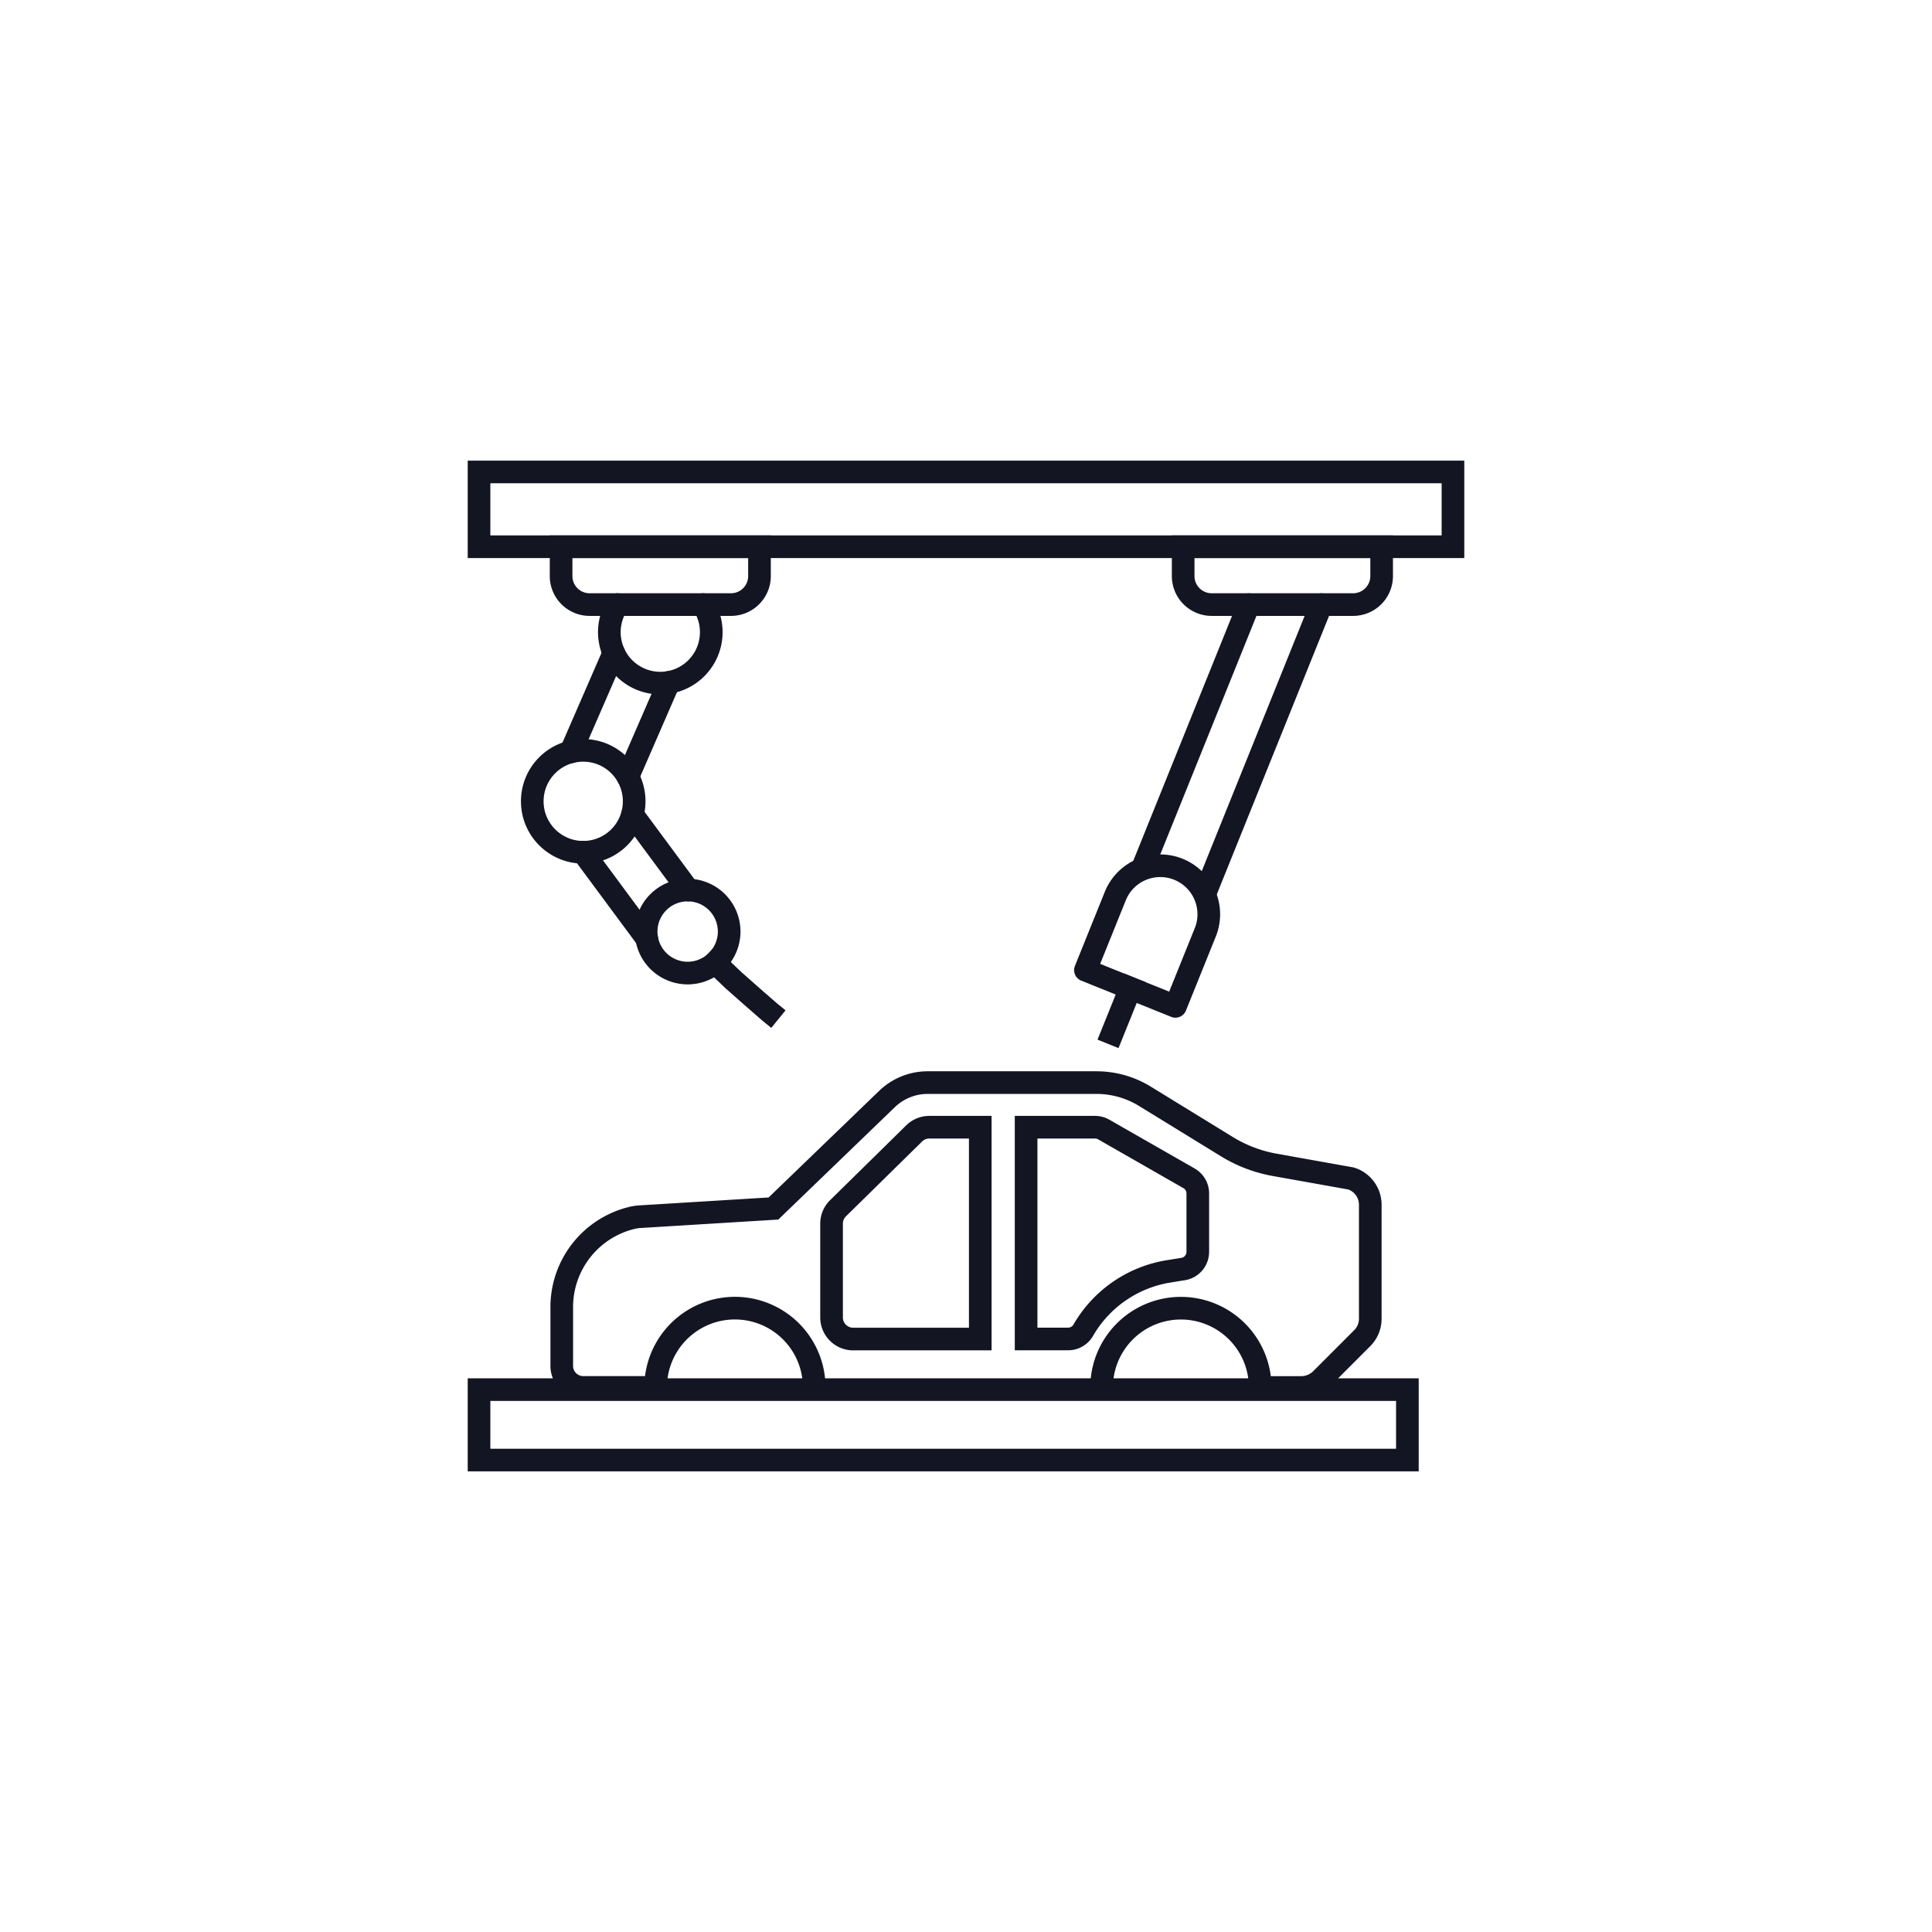 <svg xmlns="http://www.w3.org/2000/svg" xmlns:xlink="http://www.w3.org/1999/xlink" width="128" height="128" viewBox="0 0 128 128"><defs><clipPath id="clip-Automotive"><rect width="128" height="128"></rect></clipPath></defs><g id="Automotive" clip-path="url(#clip-Automotive)"><g id="Group_128442" data-name="Group 128442" transform="translate(6573.172 3447.798)"><rect id="Rectangle_172186" data-name="Rectangle 172186" width="64.525" height="4.955" transform="translate(-6541.435 -3416.53)" fill="none" stroke="#131523" stroke-linecap="round" stroke-width="1.5"></rect><ellipse id="Ellipse_1968" data-name="Ellipse 1968" cx="3.376" cy="3.376" rx="3.376" ry="3.376" transform="translate(-6537.908 -3398.085)" fill="none" stroke="#131523" stroke-linecap="round" stroke-linejoin="round" stroke-width="1.5"></ellipse><path id="Path_126629" data-name="Path 126629" d="M2014.126,607.053a3.376,3.376,0,1,1-5.678,0" transform="translate(-8540.712 -4014.795)" fill="none" stroke="#131523" stroke-linecap="round" stroke-linejoin="round" stroke-width="1.5"></path><line id="Line_10404" data-name="Line 10404" x2="4.228" y2="5.712" transform="translate(-6534.552 -3391.334)" fill="none" stroke="#131523" stroke-linecap="round" stroke-linejoin="round" stroke-width="1.5"></line><line id="Line_10405" data-name="Line 10405" x2="3.705" y2="5.006" transform="translate(-6531.27 -3393.836)" fill="none" stroke="#131523" stroke-linecap="round" stroke-linejoin="round" stroke-width="1.5"></line><path id="Path_126630" data-name="Path 126630" d="M1998.674,625.19v0l2.85-6.553" transform="translate(-8534.031 -4023.172)" fill="none" stroke="#131523" stroke-linecap="round" stroke-linejoin="round" stroke-width="1.5"></path><path id="Path_126631" data-name="Path 126631" d="M2015.061,625.674v0l-2.717,6.249" transform="translate(-8543.918 -4028.263)" fill="none" stroke="#131523" stroke-linecap="round" stroke-linejoin="round" stroke-width="1.5"></path><path id="Path_126632" data-name="Path 126632" d="M2016.723,678.143a2.75,2.75,0,1,0,2.75-2.75A2.751,2.751,0,0,0,2016.723,678.143Z" transform="translate(-8547.086 -4064.223)" fill="none" stroke="#131523" stroke-linecap="round" stroke-linejoin="round" stroke-width="1.5"></path><path id="Path_126633" data-name="Path 126633" d="M2033.223,692.783l1.23,1.171c.135.129,2.241,1.977,2.385,2.094" transform="translate(-8559.02 -4076.801)" fill="none" stroke="#131523" stroke-linecap="square" stroke-width="1.5"></path><path id="Path_126634" data-name="Path 126634" d="M2007.616,597.038h-9.371a1.889,1.889,0,0,1-1.889-1.889v-1.943H2009.5v1.943A1.889,1.889,0,0,1,2007.616,597.038Z" transform="translate(-8532.354 -4004.781)" fill="none" stroke="#131523" stroke-linecap="square" stroke-width="1.5"></path><path id="Path_126635" data-name="Path 126635" d="M2156.549,597.038h-9.371a1.889,1.889,0,0,1-1.889-1.889v-1.943h13.149v1.943A1.889,1.889,0,0,1,2156.549,597.038Z" transform="translate(-8640.073 -4004.781)" fill="none" stroke="#131523" stroke-linecap="square" stroke-width="1.5"></path><line id="Line_10406" data-name="Line 10406" x1="7.71" y2="19.128" transform="translate(-6493.336 -3407.742)" fill="none" stroke="#131523" stroke-linecap="round" stroke-linejoin="round" stroke-width="1.5"></line><line id="Line_10407" data-name="Line 10407" x1="7.04" y2="17.459" transform="translate(-6497.476 -3407.742)" fill="none" stroke="#131523" stroke-linecap="round" stroke-linejoin="round" stroke-width="1.5"></line><path id="Path_126636" data-name="Path 126636" d="M2127.854,678.688l-5.963-2.4,2.007-4.978a3.215,3.215,0,0,1,5.963,2.4Z" transform="translate(-8623.15 -4059.812)" fill="none" stroke="#131523" stroke-linecap="round" stroke-linejoin="round" stroke-width="1.5"></path><line id="Line_10408" data-name="Line 10408" y1="2.991" x2="1.206" transform="translate(-6499.483 -3382.325)" fill="none" stroke="#131523" stroke-linecap="square" stroke-linejoin="round" stroke-width="1.5"></line><path id="Path_126626" data-name="Path 126626" d="M2013.244,741.682a5.253,5.253,0,1,0-10.506,0h-4.791a1.427,1.427,0,0,1-1.428-1.426v-3.9a6.077,6.077,0,0,1,4.683-5.914,3.006,3.006,0,0,1,.52-.073l8.823-.541,7.52-7.253a3.884,3.884,0,0,1,2.7-1.089h11.179a6.136,6.136,0,0,1,3.208.906l5.432,3.337a9.137,9.137,0,0,0,3.176,1.207l5.037.9a1.822,1.822,0,0,1,1.288,1.742v7.554a1.814,1.814,0,0,1-.535,1.288l-2.712,2.714a1.892,1.892,0,0,1-1.332.552h-2.714a5.253,5.253,0,1,0-10.507,0" transform="translate(-8532.473 -4097.559)" fill="none" stroke="#131523" stroke-linecap="square" stroke-width="1.5"></path><path id="Path_126627" data-name="Path 126627" d="M2069.525,732.173h-1.946a1.432,1.432,0,0,0-1,.41l-5.045,4.959a1.43,1.43,0,0,0-.428,1.02v6.215a1.431,1.431,0,0,0,1.43,1.43h8.422V732.173Z" transform="translate(-8579.185 -4105.29)" fill="none" stroke="#131523" stroke-linecap="square" stroke-width="1.5"></path><path id="Path_126628" data-name="Path 126628" d="M2108.84,732.173h3.413a1.157,1.157,0,0,1,.574.152l5.652,3.233a1.155,1.155,0,0,1,.582,1v3.87a1.155,1.155,0,0,1-.972,1.141l-.957.154a8,8,0,0,0-5.66,3.9,1.155,1.155,0,0,1-1,.579h-2.786V732.173Z" transform="translate(-8612.876 -4105.29)" fill="none" stroke="#131523" stroke-linecap="square" stroke-width="1.5"></path><rect id="Rectangle_172187" data-name="Rectangle 172187" width="61.506" height="4.666" transform="translate(-6541.435 -3355.732)" fill="none" stroke="#131523" stroke-linecap="round" stroke-width="1.5"></rect></g></g></svg>